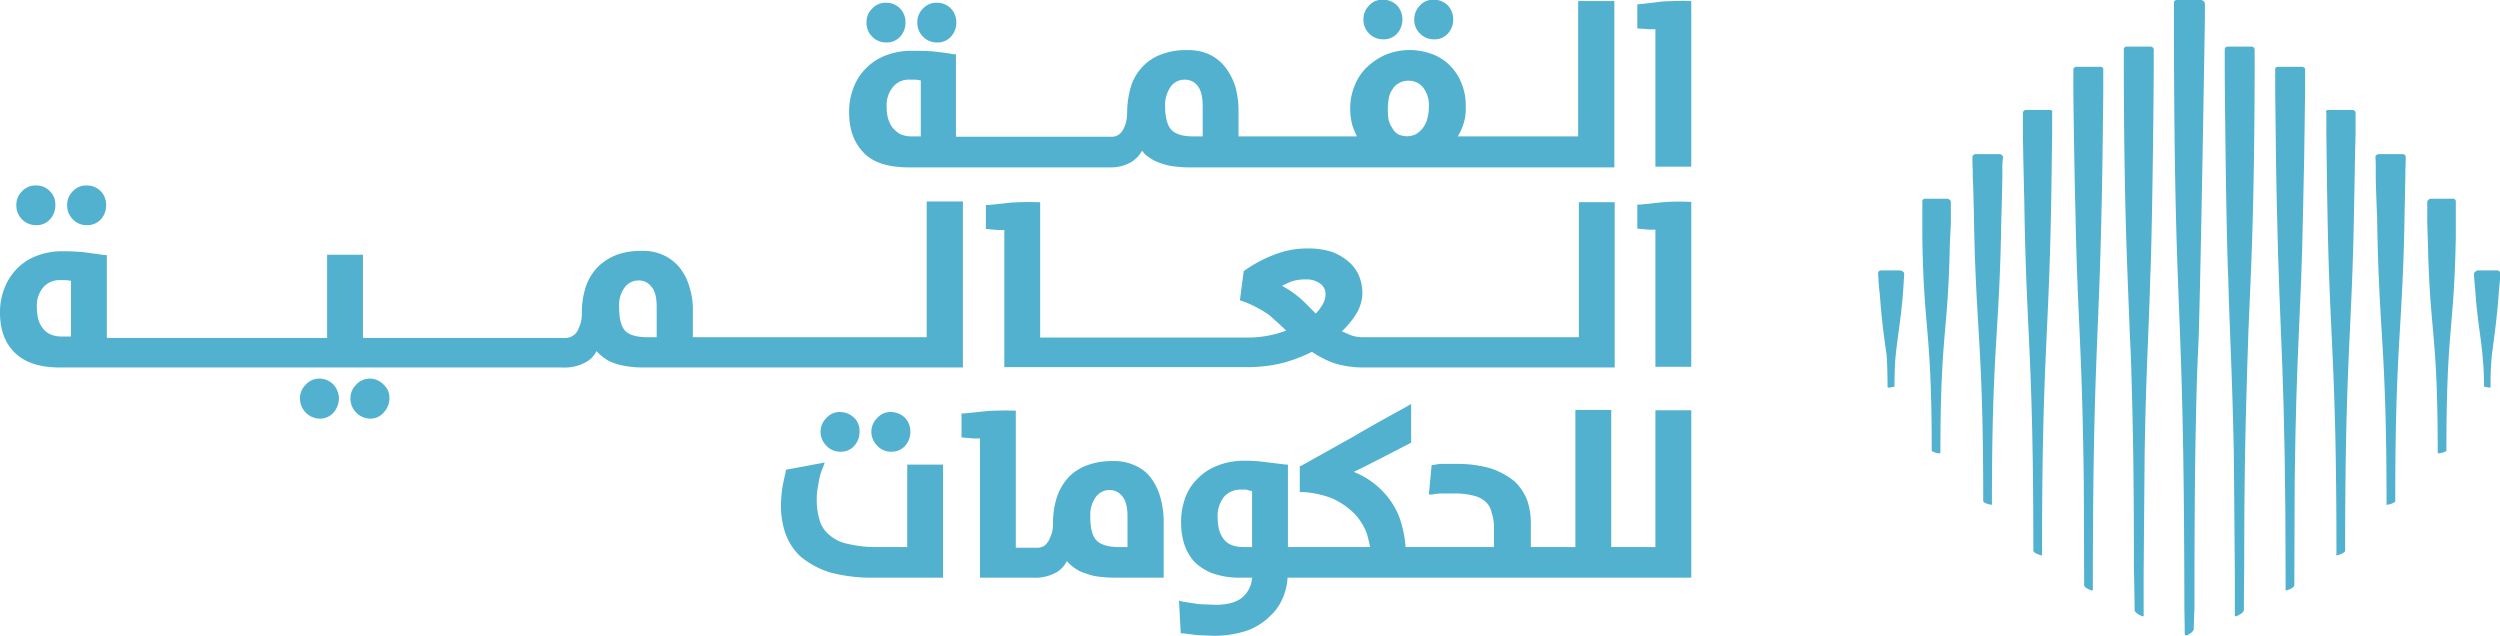 <svg id="Layer_1" data-name="Layer 1" xmlns="http://www.w3.org/2000/svg" width="718.4" height="182.7" viewBox="0 0 718.4 182.7">
  <defs>
    <style>
      .cls-1 {
        fill: #51b1cf;
      }
    </style>
  </defs>
  <title>World Government Summits (AR)</title>
  <g id="layer1">
    <g id="g293">
      <g id="g205">
        <path id="path179" class="cls-1" d="M546,77.7h-5.4a.8.8,0,0,0-.9.8h0c0,.8.1,1.5.1,1.8s.2,3,.4,4.5c.4,5.5.9,10.2,1.9,16.9.2,2.4.3,5.4.3,9.4,0,.2.3.3.5.3l1.5-.3c0-3,.1-5.4.2-7.4.5-5.9,1.5-10.9,2.2-18.8.1-1.9.3-4.1.4-6.4h0a1.6,1.6,0,0,0-1.2-.8"/>
        <path id="path181" class="cls-1" d="M560,57.1h-6.8a.8.8,0,0,0-.8.9V68.1c.4,27.5,2.7,25.8,2.7,61.4,0,.3,1.4.7,2.1.8a.4.4,0,0,0,.4-.4c0-34.6,2.2-33.5,2.7-59.6l.3-6.1V57.9a1.2,1.2,0,0,0-1.1-.8"/>
        <path id="path183" class="cls-1" d="M589.1,31.6h-6.9a.9.9,0,0,0-.9.8v6.1c.1,6.6.3,15.2.4,19.3.6,39.5,2.6,43.3,2.6,100.4,0,.6,1.3,1.1,2,1.3s.5-.1.5-.4c0-56.5,1.9-60.4,2.6-99.6.1-4.2.2-13.6.3-20.9V32.4c.2-.5-.2-.8-.6-.8"/>
        <path id="path185" class="cls-1" d="M574.7,44.3h-7.1a.9.9,0,0,0-.8.8c0,1.3,0,2.6.1,3.8v2.3c.2,3.3.2,6.3.3,9,.5,35.2,2.7,37,2.7,83.8,0,.4,1.3.9,2.1,1s.4-.1.4-.4c0-45.6,2.2-48.2,2.7-81.8.1-2.4.2-7.1.3-11.6V48.9a22.4,22.4,0,0,1,.2-3.8v-.2c-.3-.2-.5-.6-.9-.6"/>
        <path id="path187" class="cls-1" d="M603.6,19.2h-6.9c-.4,0-.9.3-.9.7V26c.1,10.7.4,27.9.6,34.9.6,31.7,1.9,37.2,2.4,77.8,0,1.4.1,21.5.1,29.4,0,.7,1.3,1.3,2,1.5a.3.3,0,0,0,.5-.3c0-64.3,1.7-69.7,2.5-109.3.2-6.6.4-23.5.5-34.1V19.8c0-.3-.4-.6-.8-.6"/>
        <path id="path189" class="cls-1" d="M618,13.4h-6.8a.8.8,0,0,0-.9.9v5.9c.1,40.4,1,56.4,1.7,75.1.2,4.2.4,8.3.5,12.8.4,13.5.7,27.2.7,54.6,0,0,.2,9.4.2,12.6,0,.7,1.3,1.4,2,1.7s.6-.1.6-.3V165s.2-25.8.3-35.4c.4-23.4,1.1-32.2,1.6-49.8.5-11,.9-43.4,1-59.5V14.2a.9.9,0,0,0-.9-.8"/>
        <path id="path191" class="cls-1" d="M712.1,77.7h5.5a.9.9,0,0,1,.9.8h0c0,.8-.1,1.5-.1,1.8s-.3,3-.4,4.5c-.4,5.5-1,10.2-1.9,16.9a79,79,0,0,0-.4,9.4c0,.2-.2.3-.4.3l-1.5-.3c0-3-.1-5.4-.3-7.4-.4-5.9-1.5-10.9-2.1-18.8-.1-1.9-.4-4.1-.5-6.4h0c.4-.4.7-.8,1.2-.8"/>
        <path id="path193" class="cls-1" d="M698.1,57.1h6.7a.8.8,0,0,1,.9.9V68.1c-.5,27.5-2.7,25.8-2.7,61.4,0,.3-1.5.7-2.1.8a.4.4,0,0,1-.4-.4c0-34.6-2.2-33.5-2.8-59.6l-.2-6.1V57.9a1.3,1.3,0,0,1,1.1-.8"/>
        <path id="path195" class="cls-1" d="M669.1,31.6H676a.9.9,0,0,1,.9.8v6.1c-.2,6.6-.3,15.2-.4,19.3-.6,39.5-2.6,43.3-2.6,100.4,0,.6-1.3,1.1-2.1,1.3s-.4-.1-.4-.4c0-56.5-2-60.4-2.6-99.6-.1-4.2-.2-13.6-.3-20.9V32.4c-.3-.5.1-.8.6-.8"/>
        <path id="path197" class="cls-1" d="M683.5,44.3h7.1a.8.8,0,0,1,.7.8c0,1.3,0,2.6-.1,3.8v2.3c-.1,3.3-.1,6.3-.2,9-.5,35.2-2.7,37-2.7,83.8,0,.4-1.3.9-2.1,1s-.4-.1-.4-.4c0-45.6-2.2-48.2-2.7-81.8-.1-2.4-.3-7.1-.4-11.6V48.9c0-1.4,0-2.7-.1-3.8v-.2a1.2,1.2,0,0,1,.9-.6"/>
        <path id="path199" class="cls-1" d="M654.6,19.2h6.9c.4,0,.9.3.9.7V26c-.1,10.7-.4,27.9-.6,34.9-.6,31.7-1.9,37.2-2.4,77.8,0,1.4-.1,21.5-.1,29.4,0,.7-1.3,1.3-2.1,1.5s-.4-.1-.4-.3c0-64.3-1.7-69.7-2.5-109.3-.2-6.6-.4-23.5-.5-34.1V19.8c0-.3.3-.6.8-.6"/>
        <path id="path201" class="cls-1" d="M640.2,13.4H647a.9.9,0,0,1,.9.9v5.9c-.1,40.4-1,56.4-1.8,75.1-.1,4.2-.3,8.3-.4,12.8-.4,13.5-.8,27.2-.8,54.6,0,0-.1,9.4-.1,12.6,0,.7-1.3,1.4-2,1.7s-.6-.1-.6-.3V165s-.2-25.8-.3-35.4c-.5-23.4-1.1-32.2-1.6-49.8-.5-11-.9-43.4-1-59.5V14.2a.8.8,0,0,1,.9-.8"/>
        <path id="path203" class="cls-1" d="M632.5,0h-6.9a.8.8,0,0,0-.9.9V6.6c.1,92.2,2.9,72.7,3,168.3,0,0,.1,4.5.1,7.3a.5.5,0,0,0,.6.4c.7-.4,2-1,2-2s.2-5.7.2-5.7c0-23,.1-39.7.4-52.9.2-11,.4-16.4.8-24.7.7-22.6,1.8-92.1,1.8-92.1V1a1.3,1.3,0,0,0-1.1-1"/>
      </g>
      <g id="g249">
        <path id="path207" class="cls-1" d="M273.3,2.5a5.4,5.4,0,0,0-4-1.7,5.2,5.2,0,0,0-4.1,1.7,5.3,5.3,0,0,0-1.6,3.9,5.6,5.6,0,0,0,1.6,4.1,5.5,5.5,0,0,0,4.1,1.7,5.1,5.1,0,0,0,4-1.7,5.9,5.9,0,0,0,1.5-4.1A5.6,5.6,0,0,0,273.3,2.5Z"/>
        <path id="path209" class="cls-1" d="M258.7,2.5a5.4,5.4,0,0,0-4-1.7,5.2,5.2,0,0,0-4.1,1.7A5.4,5.4,0,0,0,249,6.4a5.6,5.6,0,0,0,1.6,4.1,5.5,5.5,0,0,0,4.1,1.7,5.1,5.1,0,0,0,4-1.7,5.9,5.9,0,0,0,1.5-4.1A5.6,5.6,0,0,0,258.7,2.5Z"/>
        <path id="path211" class="cls-1" d="M401.5,1.6a5.9,5.9,0,0,0-4-1.7,5.2,5.2,0,0,0-4.1,1.7,5.7,5.7,0,0,0-1.6,4,5.5,5.5,0,0,0,1.6,4,5.5,5.5,0,0,0,4.1,1.7,5.1,5.1,0,0,0,4-1.7,5.9,5.9,0,0,0,1.5-4A6,6,0,0,0,401.5,1.6Z"/>
        <path id="path213" class="cls-1" d="M416.1,1.6a5.9,5.9,0,0,0-4-1.7A5.2,5.2,0,0,0,408,1.6a5.7,5.7,0,0,0-1.6,4,5.5,5.5,0,0,0,1.6,4,5.5,5.5,0,0,0,4.1,1.7,5.1,5.1,0,0,0,4-1.7,5.9,5.9,0,0,0,1.5-4A6,6,0,0,0,416.1,1.6Z"/>
        <g id="g219">
          <path id="path215" class="cls-1" d="M453.6,39.2H418.9a13.3,13.3,0,0,0,1.2-2.4,14,14,0,0,0,1.1-6,17,17,0,0,0-1.4-7.3,14.7,14.7,0,0,0-3.6-5.1,13.8,13.8,0,0,0-5.1-3,18.3,18.3,0,0,0-13.1.4,19.1,19.1,0,0,0-5.4,3.7,15,15,0,0,0-3.4,5.3,16.6,16.6,0,0,0-1.2,6.1,18.1,18.1,0,0,0,.7,5.4c.4,1.1.8,1.9,1.2,2.9h-34V31.6a25.7,25.7,0,0,0-1-7,18.6,18.6,0,0,0-2.9-5.4,12.5,12.5,0,0,0-4.6-3.6,14.6,14.6,0,0,0-6.4-1.2,19.2,19.2,0,0,0-6.9,1.1,13.7,13.7,0,0,0-5.5,3.4,14.5,14.5,0,0,0-3.5,5.6,26.9,26.9,0,0,0-1.2,8,11.3,11.3,0,0,1-.3,2.5,7.9,7.9,0,0,1-.9,2.3,4,4,0,0,1-1.4,1.5,3.5,3.5,0,0,1-1.8.5H274.7V15.6H274c-1.9-.4-3.9-.6-5.7-.8s-4.1-.2-6.1-.2a20.2,20.2,0,0,0-8.1,1.5,15.6,15.6,0,0,0-5.6,3.9,15.2,15.2,0,0,0-3.4,5.7,18.3,18.3,0,0,0-1.1,6.6c0,4.9,1.4,8.7,4.2,11.6s7.2,4.2,13.1,4.2h57.8a11.6,11.6,0,0,0,6.1-1.6,9.2,9.2,0,0,0,3-3.2l.6.8a14.4,14.4,0,0,0,3,2.1,20.7,20.7,0,0,0,4.2,1.4,33,33,0,0,0,5.8.5H463.9V.3H453.5V39.2Zm-108,0H343c-3,0-5.2-.6-6.4-1.9s-1.8-3.7-1.8-7a9,9,0,0,1,1.7-5.5,4.8,4.8,0,0,1,3.9-1.9,4.5,4.5,0,0,1,3.7,1.7c1,1.2,1.5,3.2,1.5,5.8v8.8Zm53.2-7.8a18.2,18.2,0,0,1,.3-3.2,6,6,0,0,1,1.1-2.6,4.2,4.2,0,0,1,1.8-1.7,5.1,5.1,0,0,1,2.8-.7,5.2,5.2,0,0,1,4.2,2,8.4,8.4,0,0,1,1.6,5.5,11.7,11.7,0,0,1-.4,3.2,7.4,7.4,0,0,1-1.2,2.7,7.2,7.2,0,0,1-2,1.9,5.9,5.9,0,0,1-5.2.1,4.2,4.2,0,0,1-1.7-1.8,7.1,7.1,0,0,1-1.1-2.5,23.3,23.3,0,0,1-.2-2.9ZM264.7,39.2h-2.4a8.8,8.8,0,0,1-3.5-.6,8.3,8.3,0,0,1-2.3-1.9,9,9,0,0,1-1.3-2.6,12.7,12.7,0,0,1-.4-3.4,8.1,8.1,0,0,1,1.8-5.7,5.8,5.8,0,0,1,4.9-2.1h1.7l1.4.2v16Z"/>
          <path id="path217" class="cls-1" d="M485.3.3c-2.5-.1-5,0-7.3.1l-6.8.8h-.7V8.2h.7l2.7.2h1.8V47.9H486V.3Z"/>
        </g>
        <path id="path221" class="cls-1" d="M29,55a5.5,5.5,0,0,0-4.1-1.7,5.1,5.1,0,0,0-4,1.7,5.3,5.3,0,0,0-1.6,3.9A5.6,5.6,0,0,0,20.9,63a5.4,5.4,0,0,0,4,1.7A5.2,5.2,0,0,0,29,63a5.9,5.9,0,0,0,1.5-4.1A5.6,5.6,0,0,0,29,55Z"/>
        <path id="path223" class="cls-1" d="M14.4,55a5.4,5.4,0,0,0-4-1.7A5.2,5.2,0,0,0,6.3,55a5.3,5.3,0,0,0-1.6,3.9A5.6,5.6,0,0,0,6.3,63a5.5,5.5,0,0,0,4.1,1.7,5.1,5.1,0,0,0,4-1.7,5.9,5.9,0,0,0,1.5-4.1A5.2,5.2,0,0,0,14.4,55Z"/>
        <path id="path225" class="cls-1" d="M110.3,110.6a5.4,5.4,0,0,0-4-1.8,5.2,5.2,0,0,0-4,1.8,5.3,5.3,0,0,0-1.6,3.9,5.8,5.8,0,0,0,5.6,5.8,5,5,0,0,0,4-1.8,5.9,5.9,0,0,0,1.6-4A4.9,4.9,0,0,0,110.3,110.6Z"/>
        <path id="path227" class="cls-1" d="M95.9,110.6a5.6,5.6,0,0,0-4.1-1.8,5.2,5.2,0,0,0-4,1.8,5.4,5.4,0,0,0-1.6,3.9,5.8,5.8,0,0,0,5.6,5.8,5.2,5.2,0,0,0,4.1-1.8,6.4,6.4,0,0,0,1.5-4A6.1,6.1,0,0,0,95.9,110.6Z"/>
        <g id="g235">
          <path id="path229" class="cls-1" d="M266.3,96.9H199.1V89.3a21.3,21.3,0,0,0-1-6.9,15.9,15.9,0,0,0-2.8-5.5,13.1,13.1,0,0,0-4.7-3.6,13.9,13.9,0,0,0-6.3-1.2,20.1,20.1,0,0,0-7,1.1,16,16,0,0,0-5.4,3.4,15.2,15.2,0,0,0-3.5,5.6,24.1,24.1,0,0,0-1.2,8,10.7,10.7,0,0,1-.3,2.5c-.3.9-.6,1.6-.9,2.3a4.1,4.1,0,0,1-1.4,1.5,3.9,3.9,0,0,1-1.9.6H104.3V73.2H94V97.1H30.7V73.3h-.6l-5.8-.8a60.8,60.8,0,0,0-6.1-.3,20.2,20.2,0,0,0-8.1,1.5,15.6,15.6,0,0,0-5.6,3.9,16.6,16.6,0,0,0-3.4,5.7A18.7,18.7,0,0,0,0,89.8c0,4.9,1.4,8.8,4.3,11.6s7.1,4.2,13,4.2H161.5a12.7,12.7,0,0,0,7-1.6,7.2,7.2,0,0,0,2.9-3.1l.7.7a15.7,15.7,0,0,0,2.8,2.1,19.7,19.7,0,0,0,4.3,1.4,31.8,31.8,0,0,0,5.7.5h91.8V57.9H266.3v39Zm-77.6-8.8v8.8h-2.6c-3.1,0-5.3-.6-6.5-1.9s-1.7-3.7-1.7-7a8.5,8.5,0,0,1,1.6-5.4,4.9,4.9,0,0,1,3.9-2,4.3,4.3,0,0,1,3.7,1.7c1.1,1.1,1.6,3.1,1.6,5.8ZM11,91.7a12.7,12.7,0,0,1-.4-3.4,8.1,8.1,0,0,1,1.8-5.7,6.1,6.1,0,0,1,4.9-2.1h1.8l1.3.2v16H18a8.5,8.5,0,0,1-3.5-.6,6,6,0,0,1-2.3-1.9A7,7,0,0,1,11,91.7Z"/>
          <path id="path231" class="cls-1" d="M453.6,96.9H391.9a10.4,10.4,0,0,1-3.8-.6l-2.5-1.1a24.9,24.9,0,0,0,4-4.8,11.8,11.8,0,0,0,1.9-6.2,13.5,13.5,0,0,0-1-5,10.9,10.9,0,0,0-3.1-4.1,15.4,15.4,0,0,0-4.9-2.8,22.6,22.6,0,0,0-6.7-.9,25.6,25.6,0,0,0-9.4,1.7,38.5,38.5,0,0,0-8.7,4.6l-.3.2-1.1,8.4.6.2a27.4,27.4,0,0,1,4.5,2,28,28,0,0,1,3.4,2.1l2.8,2.5,2,1.9a31.5,31.5,0,0,1-11.3,2H298.9V58.1h-.8c-2.5-.1-5,0-7.3.1l-6.7.7h-.8v6.9l3.5.3h1.8v39.4h70.6a43.2,43.2,0,0,0,9.4-1.2,44.3,44.3,0,0,0,8.4-3.2,30.2,30.2,0,0,0,6.2,3.2,28.1,28.1,0,0,0,8.5,1.3H464V58.1H453.7V96.9ZM380.9,84.7a5.7,5.7,0,0,1-.9,2.9,12.7,12.7,0,0,1-1.9,2.5l-2.4-2.4a30.2,30.2,0,0,0-5.6-4.6,15.1,15.1,0,0,1-1.7-1l2.4-1.1a12.2,12.2,0,0,1,4.5-.7,6.4,6.4,0,0,1,4.2,1.3,3.6,3.6,0,0,1,1.4,3.1Z"/>
          <path id="path233" class="cls-1" d="M485.3,58a58.7,58.7,0,0,0-7.3.1l-6.8.7h-.7v6.9l3.4.3h1.8v39.4H486V58Z"/>
        </g>
        <path id="path237" class="cls-1" d="M245.5,120.1a5.9,5.9,0,0,0-4-1.7,5,5,0,0,0-4,1.7,5.4,5.4,0,0,0-1.7,4,5.6,5.6,0,0,0,1.7,4,5.3,5.3,0,0,0,4,1.7,5.1,5.1,0,0,0,4-1.7,5.9,5.9,0,0,0,1.5-4A5.3,5.3,0,0,0,245.5,120.1Z"/>
        <path id="path239" class="cls-1" d="M260.1,120.1a5.9,5.9,0,0,0-4-1.7,5,5,0,0,0-4,1.7,5.4,5.4,0,0,0-1.7,4,5.6,5.6,0,0,0,1.7,4,5.3,5.3,0,0,0,4,1.7,5.1,5.1,0,0,0,4-1.7,5.9,5.9,0,0,0,1.5-4A5.7,5.7,0,0,0,260.1,120.1Z"/>
        <g id="g247">
          <path id="path241" class="cls-1" d="M260.8,157.2h-8.4a34.7,34.7,0,0,1-8.7-.9,11.4,11.4,0,0,1-5.4-2.6,8.2,8.2,0,0,1-2.7-4,19.3,19.3,0,0,1-.9-5.6,21,21,0,0,1,.5-5.1,16.5,16.5,0,0,1,1.3-4.7l.5-1.4L225.8,135v.5c-.3,1.4-.7,2.9-1,4.8a44,44,0,0,0-.4,4.9,25.4,25.4,0,0,0,1.2,7.8,17.1,17.1,0,0,0,4.3,6.8,25,25,0,0,0,8.3,4.6,46.5,46.5,0,0,0,13,1.6H271V133.5H260.7v23.7Z"/>
          <path id="path243" class="cls-1" d="M330.7,137.3a11.2,11.2,0,0,0-4.7-3.6,13.9,13.9,0,0,0-6.3-1.2,20.1,20.1,0,0,0-7,1.1,14.3,14.3,0,0,0-5.4,3.3,15.7,15.7,0,0,0-3.5,5.7,23.9,23.9,0,0,0-1.2,7.9,11.5,11.5,0,0,1-.3,2.6c-.3.8-.6,1.6-.9,2.2a5.4,5.4,0,0,1-1.4,1.6,3.8,3.8,0,0,1-1.9.5h-6.2V118h-.8c-2.5-.1-5,0-7.3.1l-6.7.7h-.8v6.9l3.5.3h1.8V166h15.2a12.6,12.6,0,0,0,6.9-1.6,8.1,8.1,0,0,0,2.9-3.2,5,5,0,0,0,.7.8,14.5,14.5,0,0,0,2.9,2.1,29.5,29.5,0,0,0,4.2,1.4,33,33,0,0,0,5.8.5h14.2V149.8a25.7,25.7,0,0,0-1-7,16.6,16.6,0,0,0-2.7-5.5Zm-9.3,19.9c-3,0-5.2-.7-6.4-2s-1.7-3.7-1.7-6.9a8.8,8.8,0,0,1,1.6-5.5,4.9,4.9,0,0,1,3.9-2,4.6,4.6,0,0,1,3.7,1.8c1,1.2,1.5,3.1,1.5,5.8v8.8Z"/>
          <path id="path245" class="cls-1" d="M475.7,117.8v39.4H463V117.8H452.7v39.4H439.9v-6.7a20.3,20.3,0,0,0-1-6.6,14.8,14.8,0,0,0-3.7-5.6,21.9,21.9,0,0,0-6.8-3.7,35.5,35.5,0,0,0-9.9-1.3h-3.7a10.6,10.6,0,0,0-2.7.3h-.7l-.8,8.5h.9a20.2,20.2,0,0,1,2.7-.3h3.5a22.3,22.3,0,0,1,5.6.6,7.7,7.7,0,0,1,3.5,1.7,5.4,5.4,0,0,1,1.8,3.1,13.3,13.3,0,0,1,.7,4.7v5.3H403.9a29.8,29.8,0,0,0-.9-5.6,21.4,21.4,0,0,0-3-7.1,23.5,23.5,0,0,0-11-8.9l3.5-1.7,4.3-2.2,8.7-4.5V116.1l-1.2.7c-5.1,2.8-10.2,5.6-15.1,8.5L374,133.8l-.5.2v7.4h.8a26.6,26.6,0,0,1,8.7,1.9,21.3,21.3,0,0,1,6.1,4.2,16.8,16.8,0,0,1,3.6,5.6,35.2,35.2,0,0,1,1,4.1H370.1V133.5h-.6l-5.8-.7a40.8,40.8,0,0,0-6.1-.4,20.3,20.3,0,0,0-8.2,1.6,15.8,15.8,0,0,0-5.7,4,14.6,14.6,0,0,0-3.3,5.6,20.7,20.7,0,0,0-1,6.6,20,20,0,0,0,.9,6.1,13.6,13.6,0,0,0,2.9,5.1,14.7,14.7,0,0,0,5.4,3.4,23.2,23.2,0,0,0,8,1.2h3.2a8.2,8.2,0,0,1-2.6,5.5c-1.8,1.6-4.4,2.3-8,2.3l-4.7-.2-4.6-.7-1.1-.3.5,9.4h.7l4.1.5,4.5.2a30.6,30.6,0,0,0,9.8-1.5A18.3,18.3,0,0,0,365,177a14.7,14.7,0,0,0,3.8-5.6A17.5,17.5,0,0,0,370,166H486V117.9H475.7ZM359.8,141.2v16h-2.4c-2.6,0-4.5-.7-5.7-2.2s-1.8-3.6-1.8-6.3a8.9,8.9,0,0,1,1.8-5.9,6.2,6.2,0,0,1,4.9-2.1h1.6a6.2,6.2,0,0,0,1.6.4Z"/>
        </g>
      </g>
    </g>
  </g>
</svg>

